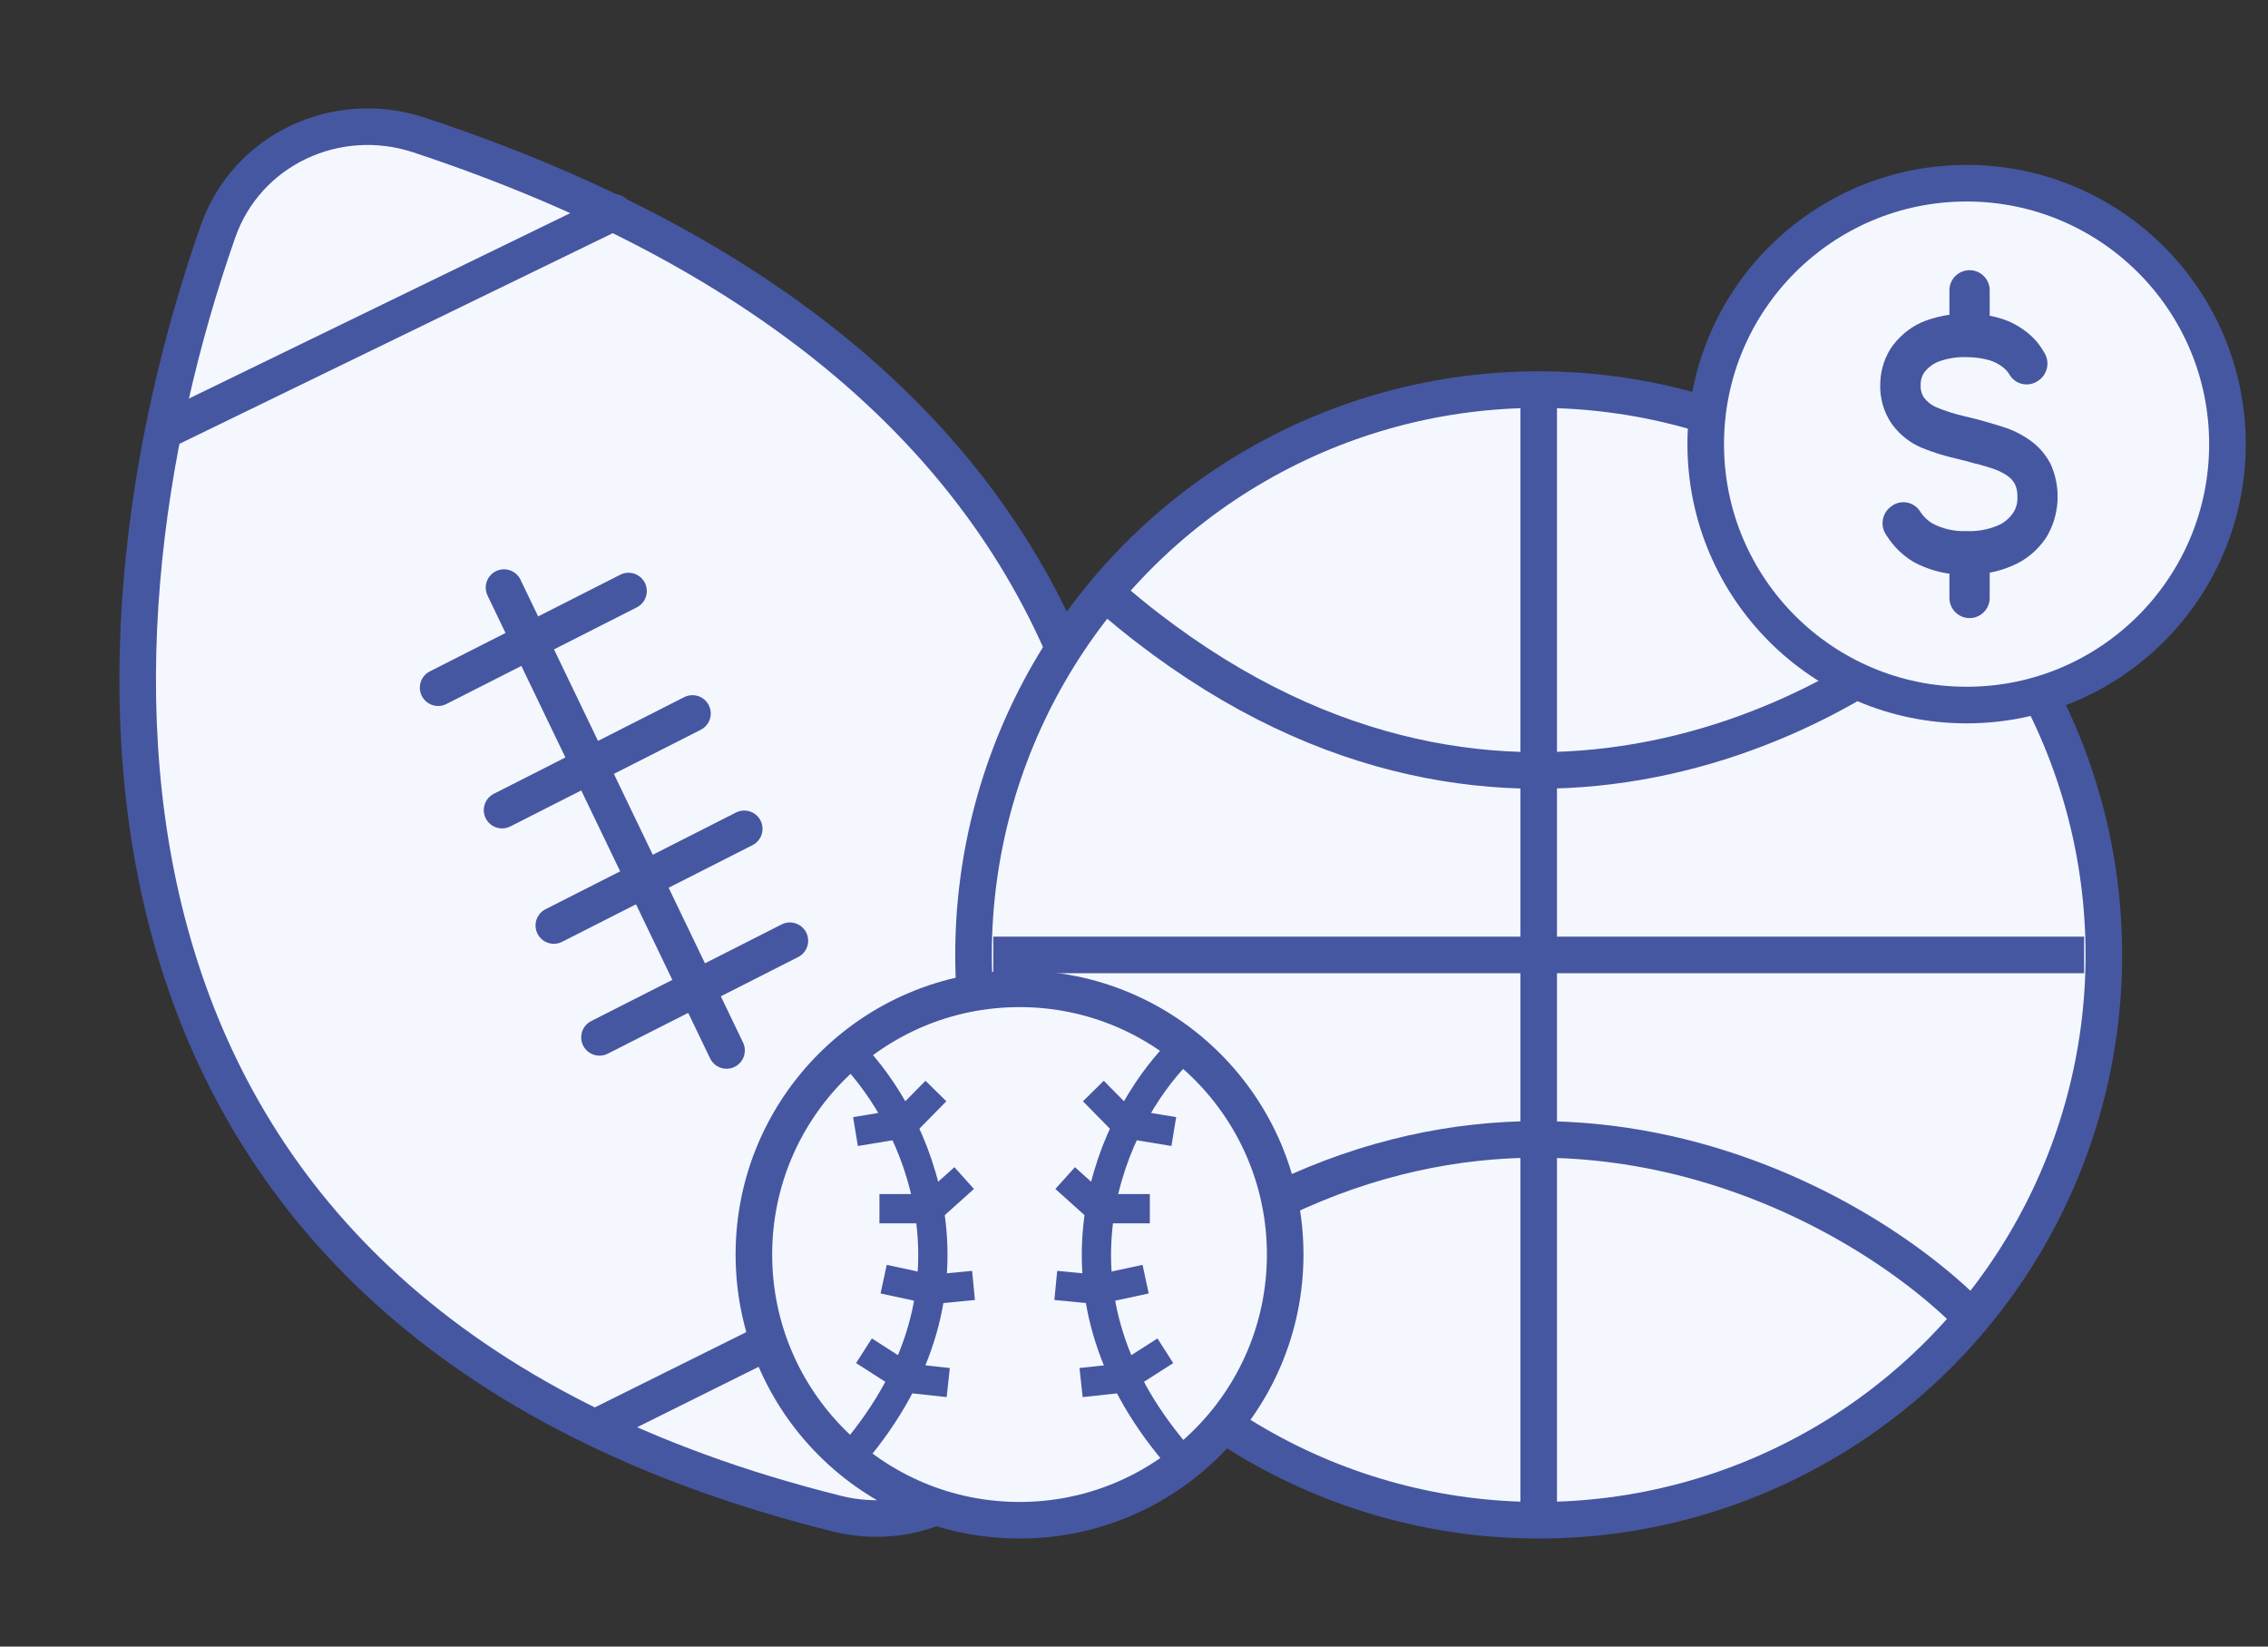 <svg width="62" height="45" viewBox="0 0 62 45" fill="none" xmlns="http://www.w3.org/2000/svg">
<rect x="0" y="0" width="62" height="45" fill="#333333" stroke="none"/>
<path d="M11.461 3.691C34.245 11.233 32.639 28.692 27.833 39.058C26.968 40.923 24.883 41.865 22.889 41.37C1.339 36.016 1.94 17.807 5.957 6.332C6.744 4.084 9.2 2.942 11.461 3.691Z" fill="#F5F7FF" stroke="#4657A1"/>
<path d="M29.865 32.261L16.341 38.982" stroke="#4657A1" stroke-linecap="round"/>
<path d="M16.781 5.802L4.611 11.717" stroke="#4657A1" stroke-linecap="round"/>
<path d="M19.862 28.708L13.778 16.059" stroke="#4657A1" stroke-linecap="round"/>
<path d="M21.593 25.71L16.388 28.351" stroke="#4657A1" stroke-linecap="round"/>
<path d="M20.345 22.652L15.14 25.294" stroke="#4657A1" stroke-linecap="round"/>
<path d="M18.93 19.499L13.725 22.14" stroke="#4657A1" stroke-linecap="round"/>
<path d="M17.182 16.153L11.977 18.794" stroke="#4657A1" stroke-linecap="round"/>
<circle r="15.45" transform="matrix(-1 0 0 1 42.063 26.098)" fill="#F5F7FF" stroke="#4657A1"/>
<path d="M42.063 10.837V41.226" stroke="#4657A1"/>
<path d="M56.973 26.098H27.154" stroke="#4657A1"/>
<path d="M53.687 16.399C50.053 19.914 40.315 24.834 30.438 16.399" stroke="#4657A1"/>
<path d="M53.687 35.796C50.053 32.282 40.315 27.362 30.438 35.796" stroke="#4657A1"/>
<circle cx="53.76" cy="12.138" r="7.131" fill="#F5F7FF" stroke="#4657A1" stroke-linejoin="round"/>
<path d="M56.034 12.638C55.897 12.391 55.708 12.181 55.484 12.025C55.265 11.872 55.027 11.754 54.778 11.674C54.64 11.628 54.473 11.58 54.283 11.525C54.131 11.479 53.964 11.436 53.707 11.377C53.44 11.316 53.178 11.233 52.924 11.127C52.799 11.072 52.689 10.986 52.603 10.875C52.532 10.775 52.498 10.652 52.505 10.527C52.505 10.508 52.505 10.49 52.505 10.471C52.511 10.365 52.545 10.264 52.603 10.18C52.706 10.044 52.842 9.941 52.995 9.882C53.248 9.79 53.514 9.749 53.78 9.761C53.986 9.761 54.191 9.79 54.391 9.847C54.523 9.887 54.647 9.953 54.758 10.04C54.829 10.095 54.889 10.163 54.936 10.242C55.097 10.512 55.454 10.589 55.712 10.409L55.729 10.398C55.972 10.229 56.043 9.901 55.891 9.647L55.862 9.599C55.741 9.395 55.586 9.217 55.404 9.076C55.189 8.907 54.949 8.781 54.694 8.703C54.594 8.673 54.494 8.648 54.392 8.629V7.934C54.392 7.63 54.146 7.384 53.842 7.384C53.538 7.384 53.291 7.63 53.291 7.934V8.603C53.071 8.633 52.853 8.687 52.643 8.764C52.299 8.891 51.994 9.118 51.761 9.419L51.745 9.438C51.533 9.729 51.413 10.085 51.401 10.454C51.378 10.861 51.491 11.264 51.719 11.589L51.737 11.615C51.948 11.893 52.222 12.107 52.533 12.237C52.841 12.363 53.157 12.462 53.48 12.534C53.715 12.591 53.865 12.629 54 12.671H54.015C54.19 12.718 54.337 12.761 54.465 12.803C54.614 12.851 54.757 12.921 54.888 13.011C54.966 13.067 55.032 13.141 55.08 13.228C55.13 13.335 55.154 13.453 55.149 13.573C55.149 13.582 55.149 13.591 55.149 13.599C55.154 13.744 55.116 13.886 55.04 14.005C54.931 14.17 54.779 14.295 54.603 14.366C54.336 14.476 54.05 14.527 53.764 14.514H53.73C53.42 14.525 53.112 14.454 52.833 14.309C52.694 14.229 52.576 14.114 52.487 13.974C52.318 13.71 51.96 13.645 51.709 13.833L51.689 13.848C51.452 14.025 51.393 14.355 51.552 14.604L51.583 14.651C51.775 14.951 52.03 15.196 52.328 15.367L52.343 15.375C52.642 15.531 52.962 15.634 53.291 15.679V16.341C53.291 16.645 53.538 16.892 53.842 16.892C54.146 16.892 54.392 16.645 54.392 16.341V15.652C54.601 15.613 54.806 15.55 55.003 15.465C55.374 15.312 55.697 15.047 55.931 14.7C56.117 14.401 56.226 14.053 56.246 13.693C56.266 13.333 56.196 12.974 56.044 12.653L56.034 12.638Z" fill="#4657A1"/>
<circle cx="27.871" cy="34.286" r="7.262" transform="rotate(90 27.871 34.286)" fill="#F5F7FF" stroke="#4657A1"/>
<path d="M23.313 28.823C24.965 30.532 27.277 35.108 23.313 39.751" stroke="#4657A1" stroke-width="0.8"/>
<path d="M23.386 30.925L24.71 30.707L25.585 29.817" stroke="#4657A1" stroke-width="0.8"/>
<path d="M24.041 33.034L25.424 33.034L26.357 32.196" stroke="#4657A1" stroke-width="0.8"/>
<path d="M24.156 34.959L25.468 35.241L26.613 35.13" stroke="#4657A1" stroke-width="0.8"/>
<path d="M23.618 36.916L24.783 37.661L25.922 37.785" stroke="#4657A1" stroke-width="0.8"/>
<path d="M32.161 28.823C30.51 30.532 28.197 35.108 32.161 39.751" stroke="#4657A1" stroke-width="0.8"/>
<path d="M32.088 30.925L30.764 30.707L29.889 29.817" stroke="#4657A1" stroke-width="0.8"/>
<path d="M31.433 33.034L30.05 33.034L29.118 32.196" stroke="#4657A1" stroke-width="0.8"/>
<path d="M31.318 34.959L30.006 35.241L28.862 35.13" stroke="#4657A1" stroke-width="0.8"/>
<path d="M31.857 36.916L30.691 37.661L29.553 37.785" stroke="#4657A1" stroke-width="0.8"/>
</svg>
